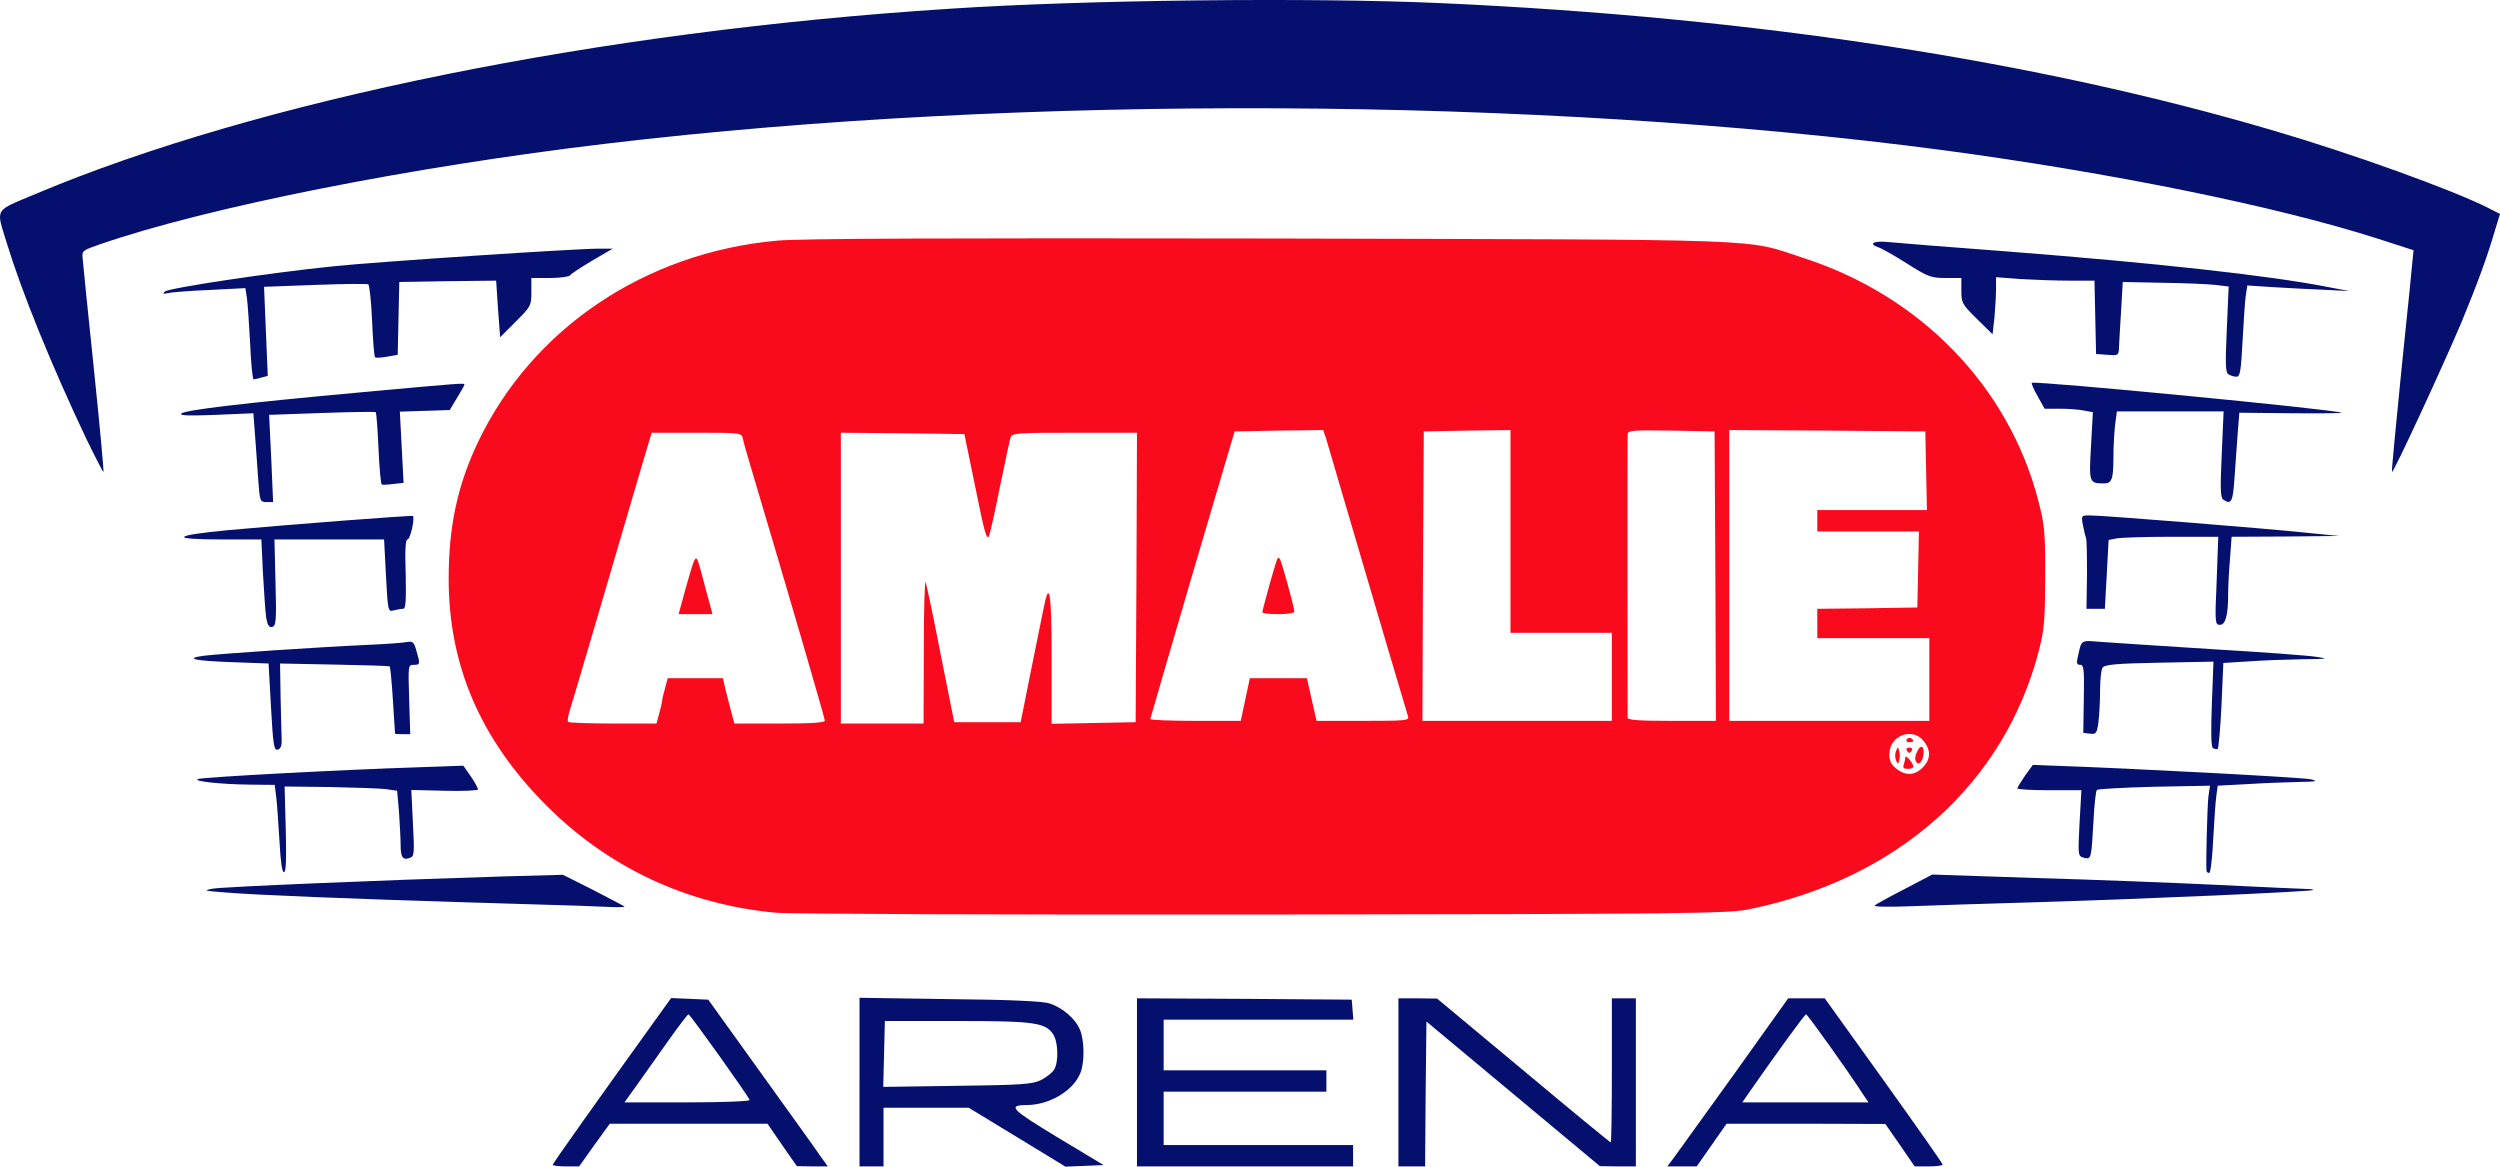 <!--?xml version="1.0" standalone="no"?--><svg xmlns="http://www.w3.org/2000/svg" viewBox="131.83 112.801 937.07 437.3"><title>Amalie Arena - SVG vector logo - www.oklogos.com</title><path fill="#F90B1D" d="M422.5 454.9c-33.301-3.1-62.801-17-86-40.3-24.6-24.7-36.5-52.4-36.5-84.9 0-19.5 3.3-35 11-51.2 20.3-42.5 62.5-71 112.1-75.5 8.8-.8 62.3-1 184.9-.8 191.8.5 177.1-.1 199.8 7.3 44 14.2 76.899 48.2 88 90.801 2.399 9.3 2.7 11.899 2.6 28.699 0 16.101-.3 19.7-2.3 27.5-12.9 50.101-53 85.9-109.1 97.2-7.801 1.5-22.801 1.7-182 1.9-95.4.1-177.5-.2-182.5-.7zm430-54.4c3-3 3.199-6.399.399-9.899C848.699 385.2 840 388.5 840 395.5c0 2.4.699 3.9 2.6 5.4 3.5 2.8 6.9 2.6 9.9-.4zm-473.6-20.2c.601-2.1 1.101-4.199 1.101-4.8 0-.5.5-2.7 1.1-4.7l1-3.8H402.801l1.1 4.8c.7 2.601 1.601 6.4 2.2 8.5l1 3.7H424c11.8 0 17-.3 17-1.1 0-.9-13.9-48.601-27.7-94.9-1.4-4.699-2.8-9.5-3-10.699-.5-2.301-.7-2.301-17.4-2.301h-16.8l-1.6 5.301c-.9 2.8-7.4 25.199-14.601 49.699s-13.6 46.4-14.399 48.7c-.7 2.3-1.101 4.4-.7 4.7.3.3 7.899.6 16.8.6h16.3l1-3.7zm99.2-23.5c0-15 .3-26.6.7-25.8.3.8 2.899 13 5.6 27l5.101 25.5H514.4l3.8-19c2.101-10.399 4.301-21.399 4.9-24.2 2.1-10.5 2.9-5.3 2.9 19.2v24.6l15.8-.301 15.7-.3.3-54.2L558 275h-23.4c-21.5 0-23.5.101-24 1.801-.3.899-2.1 9.5-4.1 19.1-1.9 9.6-3.801 17.7-4 18-1 1-1.601-1.2-5.301-19.5l-3.899-18.9-23.101-.3L447 275v109h31l.1-27.2zM598.6 375l1.7-8h21.399l1.801 8 1.8 8h17.399c16.2 0 17.4-.1 16.9-1.7-.7-2.1-10.9-36.699-22.1-74.8-4.2-14.3-8.101-27.5-8.601-29.3l-1.1-3.2-16.601.2-16.6.3L578.8 328c-8.601 29.4-15.7 53.8-15.8 54.3 0 .4 7.6.7 17 .7h16.9l1.7-8zm137.4-8.5V350h-38v-76l-16.2.2-16.3.3-.301 54.3L665 383h71v-16.5zm38.8-37.7l-.3-54.3-16.2-.3c-15-.2-16.3-.1-16.4 1.5-.1 1.8 0 103.7 0 106.1.1.9 4.1 1.2 16.6 1.2H775l-.2-54.2zm80.2 38.7V352h-42v-11l18.8-.2 18.7-.3.3-14.2.3-14.3H813v-8h41.1l-.3-14.699-.3-14.801-36.7-.3-36.8-.2v109h75v-15.5z"/><path fill="#F90B1D" d="M845.4 399.4c.3-.9.601-2.101.601-2.7.1-1.3 3 2.2 3 3.5 0 .4-.9.8-2.101.8-1.5 0-1.9-.4-1.5-1.6zM842.5 397.8c-.4-1-.4-2.6 0-3.5.8-1.699.8-1.699 1.199 0 .301.9.301 2.5 0 3.5-.399 1.6-.399 1.6-1.199 0zM849.8 397.8c-.3-.699.1-2.399.8-3.6 1.4-2.9 2.9-1.2 2 2.4-.7 2.6-2.1 3.2-2.8 1.2zM846.5 394c-.301-.5.1-1 1-1 .899 0 1.3.5 1 1-.301.601-.801 1-1 1-.2 0-.7-.4-1-1zM846.5 390c.399-.6 1.1-.8 1.6-.5 1.4.9 1.1 1.5-.7 1.5-.8 0-1.201-.5-.9-1zM388.699 333.8c1.4-5.1 2.9-10 3.301-10.8 1.1-1.899 1.1-1.8 4.399 10.8l2.5 9.2h-12.7l2.5-9.2zM605 342.3c0-1 5.199-19.699 5.699-20.199.101-.2.5-.2.801.1.6.6 5.5 18.3 5.5 19.9 0 .5-2.7.899-6 .899-3.301 0-6-.3-6-.7z"/><path fill="#040F6E" d="M339 549.4c0-.5 16.899-24.3 39.5-55.7l4.899-6.8 7 .3 6.9.3 19.399 27c10.7 14.9 20.801 28.9 22.4 31.301l3 4.199h-5.8l-5.8-.1L425 542l-5.5-8h-59.1l-5.8 8-5.7 8h-5c-2.701 0-4.9-.3-4.9-.6zm73.8-24.3c-.601-1.7-22.3-32.1-22.9-32.1-.3 0-3.7 4.4-7.5 9.801-3.8 5.3-9 12.699-11.7 16.5L365.9 526h23.7c13.3 0 23.4-.4 23.2-.9zM454 518.4v-31.6l33.8.5c22.399.199 34.899.8 37.399 1.6 4.9 1.6 9.7 5.7 11.4 9.8 1.7 3.9 1.8 12.101.3 16-2.5 6.8-11.6 12.3-20.3 12.3-7.3.101-5.7 1.601 11.6 12.101L545.5 549.5l-7.2.301-7.101.3L513 539l-18.1-11H463v22h-9v-31.6zm68.1-.8c1.9-1 4.1-2.7 4.8-3.8 1.8-2.801 1.601-10.4-.3-13.301-2.9-4.399-7-5-36.1-5h-27l-.301 12.301-.3 12.399 27.8-.399c24.301-.3 28.201-.6 31.401-2.2zM558 518.5V487l40.3.2 40.2.3.3 3.801.3 3.699H568v19h61v8h-61v20h71v8h-81v-31.5zM656 518.5V487h7.3l7.2.101L702.8 514c17.8 14.9 32.5 27 32.8 27 .2 0 .4-12.1.4-27v-27h9v63h-6.7l-6.8-.1-32.5-27.1-32.5-27.1-.301 27.2L666 550h-10v-31.5zM759.199 546.801c1.301-1.801 11.5-16 22.7-31.5L802.1 487h13.7l22.1 30.801c12.2 17 22.101 31.199 22.101 31.5 0 .399-2.4.699-5.2.699h-5.3l-5.5-8-5.5-7.899L808.8 534H779l-5.601 8-5.6 8h-11l2.4-3.199zM830.3 523.2c-5.8-9-20.9-30.1-21.5-30.2-.5 0-10.9 14.301-21.7 29.801L784.9 526H832.199l-1.899-2.8zM349 452.301c-4.101-.101-23.5-.7-43-1.301-42.4-1.3-78.3-2.699-90-3.699-7.7-.601-8.101-.7-4.5-1.4 3.899-.7 63.399-3.2 109.199-4.6l22.101-.601 11.399 5.7c6.2 3.2 11.5 6 11.7 6.2s-1.8.3-4.5.2c-2.7-.1-8.299-.3-12.399-.499zM834.5 452.2c.6-.5 5.6-3.3 11.3-6.2l10.3-5.399 38.7 1.3c21.3.6 52.2 1.8 68.7 2.6 16.5.801 31.3 1.5 32.899 1.5 1.601 0 2.7.2 2.5.4-.6.6-64.399 3.4-104.399 4.6-18.101.5-39.301 1.2-47 1.5-8.1.3-13.5.199-13-.301zM236.6 428.301c-.399-6.5-.899-13.9-1.2-16.501l-.6-4.8-9.1-.1c-11.1-.1-21.8-1.3-19.7-2.1 1.6-.699 54.2-3.5 82.5-4.399l17-.601 2.8 4c1.5 2.2 2.7 4.4 2.7 4.9 0 .4-5.601.7-12.5.5l-12.5-.3.6 12.4c.601 11.199.5 12.399-1 13-2.7 1.1-3.6-.101-3.6-4.601 0-2.3-.3-7.899-.601-12.4l-.699-8.1-4.101-.6c-2.3-.301-11.7-.601-21.1-.801l-17-.199.1 3.399c.7 22.7.601 28.4-.3 28.7-.699.302-1.299-3.897-1.699-11.397zM958.9 439.301c-.3-2.801.3-24.601.7-27.9l.6-4.101-20.899.4c-11.4.3-21.101.8-21.5 1.2-.4.3-1 5.8-1.3 12.1-.801 13.9-.801 14-3.601 13.301-2.2-.601-2.2-.801-1.6-13L912 409h-12c-6.601 0-12-.3-12-.7.1-.5 1.399-2.6 2.899-4.8l2.9-4 7.8.3c27.1.9 93.5 4.4 96.4 5.101 2.899.7 2.1.899-4.5 1-4.4.1-13 .399-19.2.8l-11.2.6-.5 3.601c-.3 2-.8 9.3-1.2 16.4-.3 7-1 12.699-1.5 12.699s-.899-.301-.999-.7zM233.4 377.8l-.899-16.3-13.7-.5c-14.1-.5-18.1-1.399-10.6-2.399 5-.7 43.699-3.301 61.8-4.101 6.899-.3 13.5-.8 14.7-1.1 1.8-.3 2.399.2 3.199 3.3 1.5 5.1 1.4 5.3-1 5.3-2.1 0-2.1.3-1.699 13l.399 13h-2.8c-1.5 0-2.8-.1-2.9-.2 0-.199-.399-5.8-.8-12.6-.399-6.7-1-12.4-1.2-12.6-.199-.2-9.6-.5-20.8-.7l-20.3-.4.2 12.5c.2 6.9.3 14.101.399 16 .101 2.4-.399 3.5-1.5 3.8-1.399.3-1.699-1.8-2.499-16zM961.3 393.2c-.7-.5-.8-5.8-.4-16.6l.6-15.8-20.301.4c-16.3.3-20.5.7-21.3 1.9-.5.8-.899 4.6-.899 8.5 0 3.899-.301 9.199-.601 11.8-.6 4.3-.899 4.7-3.2 4.399l-2.5-.3.2-12.7c.2-11.1 0-12.8-1.3-12.8s-1.5-.6-1-2.7c1.5-6.899.9-6.5 8.7-5.899 4 .3 22.5 1.5 41.2 2.7 18.699 1.1 36.5 2.399 39.5 2.899 4.899.7 4.399.8-5 .9-5.801.1-14.801.399-20.2.8l-9.601.6-.699 15.9c-.4 8.7-1.101 16-1.4 16.3-.4.201-1.199.101-1.799-.299zM231.6 344.3c-.3-2.1-.8-9.5-1.2-16.5l-.6-12.8h-15.1c-19.5 0-18.301-1.5 2.8-3.5 22.899-2.1 68.7-5.6 69.1-5.3.8.8-1 8.8-2 8.8-.8 0-1 3.9-.7 13 .2 10.4 0 13-1 13-.8 0-2.399.3-3.5.601-2.1.6-2.199.199-2.899-13L275.8 315h-41.1l.399 16.2c.4 14.5.2 16.3-1.3 16.6-1.199.2-1.699-.7-2.199-3.5zM962.699 330.5l.601-16.5h-17.5c-9.7 0-18.9.3-20.601.601l-3 .6-.699 12.9-.7 12.899h-6.9l.2-12.899c0-7.101-.1-13.301-.4-13.801-.199-.399-.699-2.5-1.1-4.5-.7-3.8-.7-3.8 2.7-3.8 4.899 0 64.8 4.8 80.2 6.4l13 1.3-20.101.2-20.1.1-.601 8.3c-.398 4.5-.698 10.5-.698 13.3 0 7.9-1 11.4-3.1 11.4-1.8 0-1.9-.8-1.201-16.5zM228.6 292.301c-.3-4.9-.899-12.4-1.2-16.7l-.6-7.9-14.1.601c-10 .399-13.7.3-12.9-.5 1.3-1.301 23.1-3.9 65.7-7.801 40.399-3.699 40.5-3.699 40.399-3 0 .301-1.3 2.5-2.8 5l-2.7 4.5-9.399.3-9.3.3.699 13.3.7 13.4-3.8.399c-2.1.3-4.1.4-4.4.2-.3-.2-.899-6.2-1.199-13.5-.301-7.2-.801-13.3-1-13.6-.301-.2-9.4-.101-20.2.3l-19.8.7.8 16.399.7 16.3h-2.5c-2.4.001-2.5-.299-3.1-8.698zM965.199 300.1c-1.1-.7-1.199-4-.6-17l.701-16.1h-40l-.7 5.301c-.3 2.8-.6 8.199-.6 11.899 0 8.2-.601 9.8-3.5 9.8-5.601 0-5.7-.199-4.9-14l.7-12.699-3.3-.601c-1.801-.399-5.9-.7-9-.7h-5.801l-2.6-4.699c-1.5-2.5-2.4-4.801-2.2-5 .9-.9 113 9.899 116.101 11.199.6.2-7.9.301-18.7.2l-19.601-.2-.6 7.5c-.3 4.101-.8 11.7-1.2 16.801-.599 9.099-1.2 10.299-4.2 8.299z"/><path fill="#040F6E" d="M164.2 277.301C151.1 249.7 140 222.3 134.4 204c-4.1-13.5-5.1-11.8 11-18.6 83.2-35 211.101-60.9 342.101-69.3 51.1-3.4 136.699-4.301 185-2.101 117.199 5.3 223.1 21.601 312 47.9 29.3 8.6 66.6 22.1 79.699 28.7l4.7 2.399-1.6 5.2c-3 10.4-6.7 20.5-12.8 35.3-6.7 15.9-25.601 56.801-26.101 56.2-.2-.1 1.5-17.6 3.601-38.7 2.199-21.2 4.1-39.8 4.199-41.5l.301-2.899-13.301-4.301C984.8 190 923.1 177.5 859.5 169c-151-19.9-344.6-20.9-500-2.4-73.5 8.7-149.6 23.8-190 37.7-6.7 2.301-7 2.5-6.7 5.301.1 1.6 2 20.199 4.2 41.3 2.2 21.2 3.8 38.6 3.6 38.8-.1.199-3-5.4-6.4-12.4z"/><path fill="#040F6E" d="M225.6 241.8c-.399-7.3-.899-15-1.2-17.199l-.6-3.801-13.7.7c-7.5.3-14.5.9-15.6 1.2-1.5.4-1.7.2-.9-.6 1.2-1.301 39.601-7.101 63.4-9.5 16.2-1.7 90.5-6.601 99.3-6.601h5.2l-7.7 4.5c-4.2 2.5-7.9 4.9-8.3 5.5-.301.5-3.7 1-7.601 1H331v5.3c0 5.101-.2 5.4-5.9 11.101l-5.8 5.8-.8-10.6-.7-10.6-18.101.2-18.199.3-.3 13.7-.301 13.6-4 .7c-2.199.4-4.3.5-4.5.2-.3-.3-.8-6.4-1.1-13.6-.3-7.301-1-13.4-1.4-13.7-.5-.3-9.5-.2-20 .2l-19.1.699.7 16.7.7 16.7-2.301.6c-1.3.4-2.699.7-3 .7C226.5 255 225.9 249 225.6 241.8zM967.1 253.1c-1.1-.7-1.2-3.801-.6-16.9l.699-16-4.899-.6c-2.601-.301-11.5-.7-19.8-.801l-15-.3-.6 10.501c-.399 5.8-.7 12-.8 13.8-.1 3.301-.2 3.301-4.3 3l-4.3-.3-.301-13.7-.3-13.8h-9.3c-5.1 0-13.4-.3-18.4-.6l-9.199-.7v4.5c0 2.5-.301 7.3-.601 10.7l-.7 6.2-5.8-5.7c-5.599-5.5-5.899-6.1-5.899-10.6V217h-5.9c-5.4 0-6.6-.399-14.6-5.5-4.801-3-9.5-5.7-10.601-6-3.899-1.3-1.8-2.5 3.4-2 2.8.3 22.8 1.9 44.2 3.5 55.399 4.3 98.899 9 121.5 13.5l7.5 1.4-10-.5c-5.5-.2-14.101-.7-19.101-1l-9.2-.601-.6 3.801c-.3 2.199-.8 9.899-1.2 17.199-.6 11.2-.899 13.2-2.3 13.2-.899.001-2.198-.399-2.998-.899z"/></svg>
